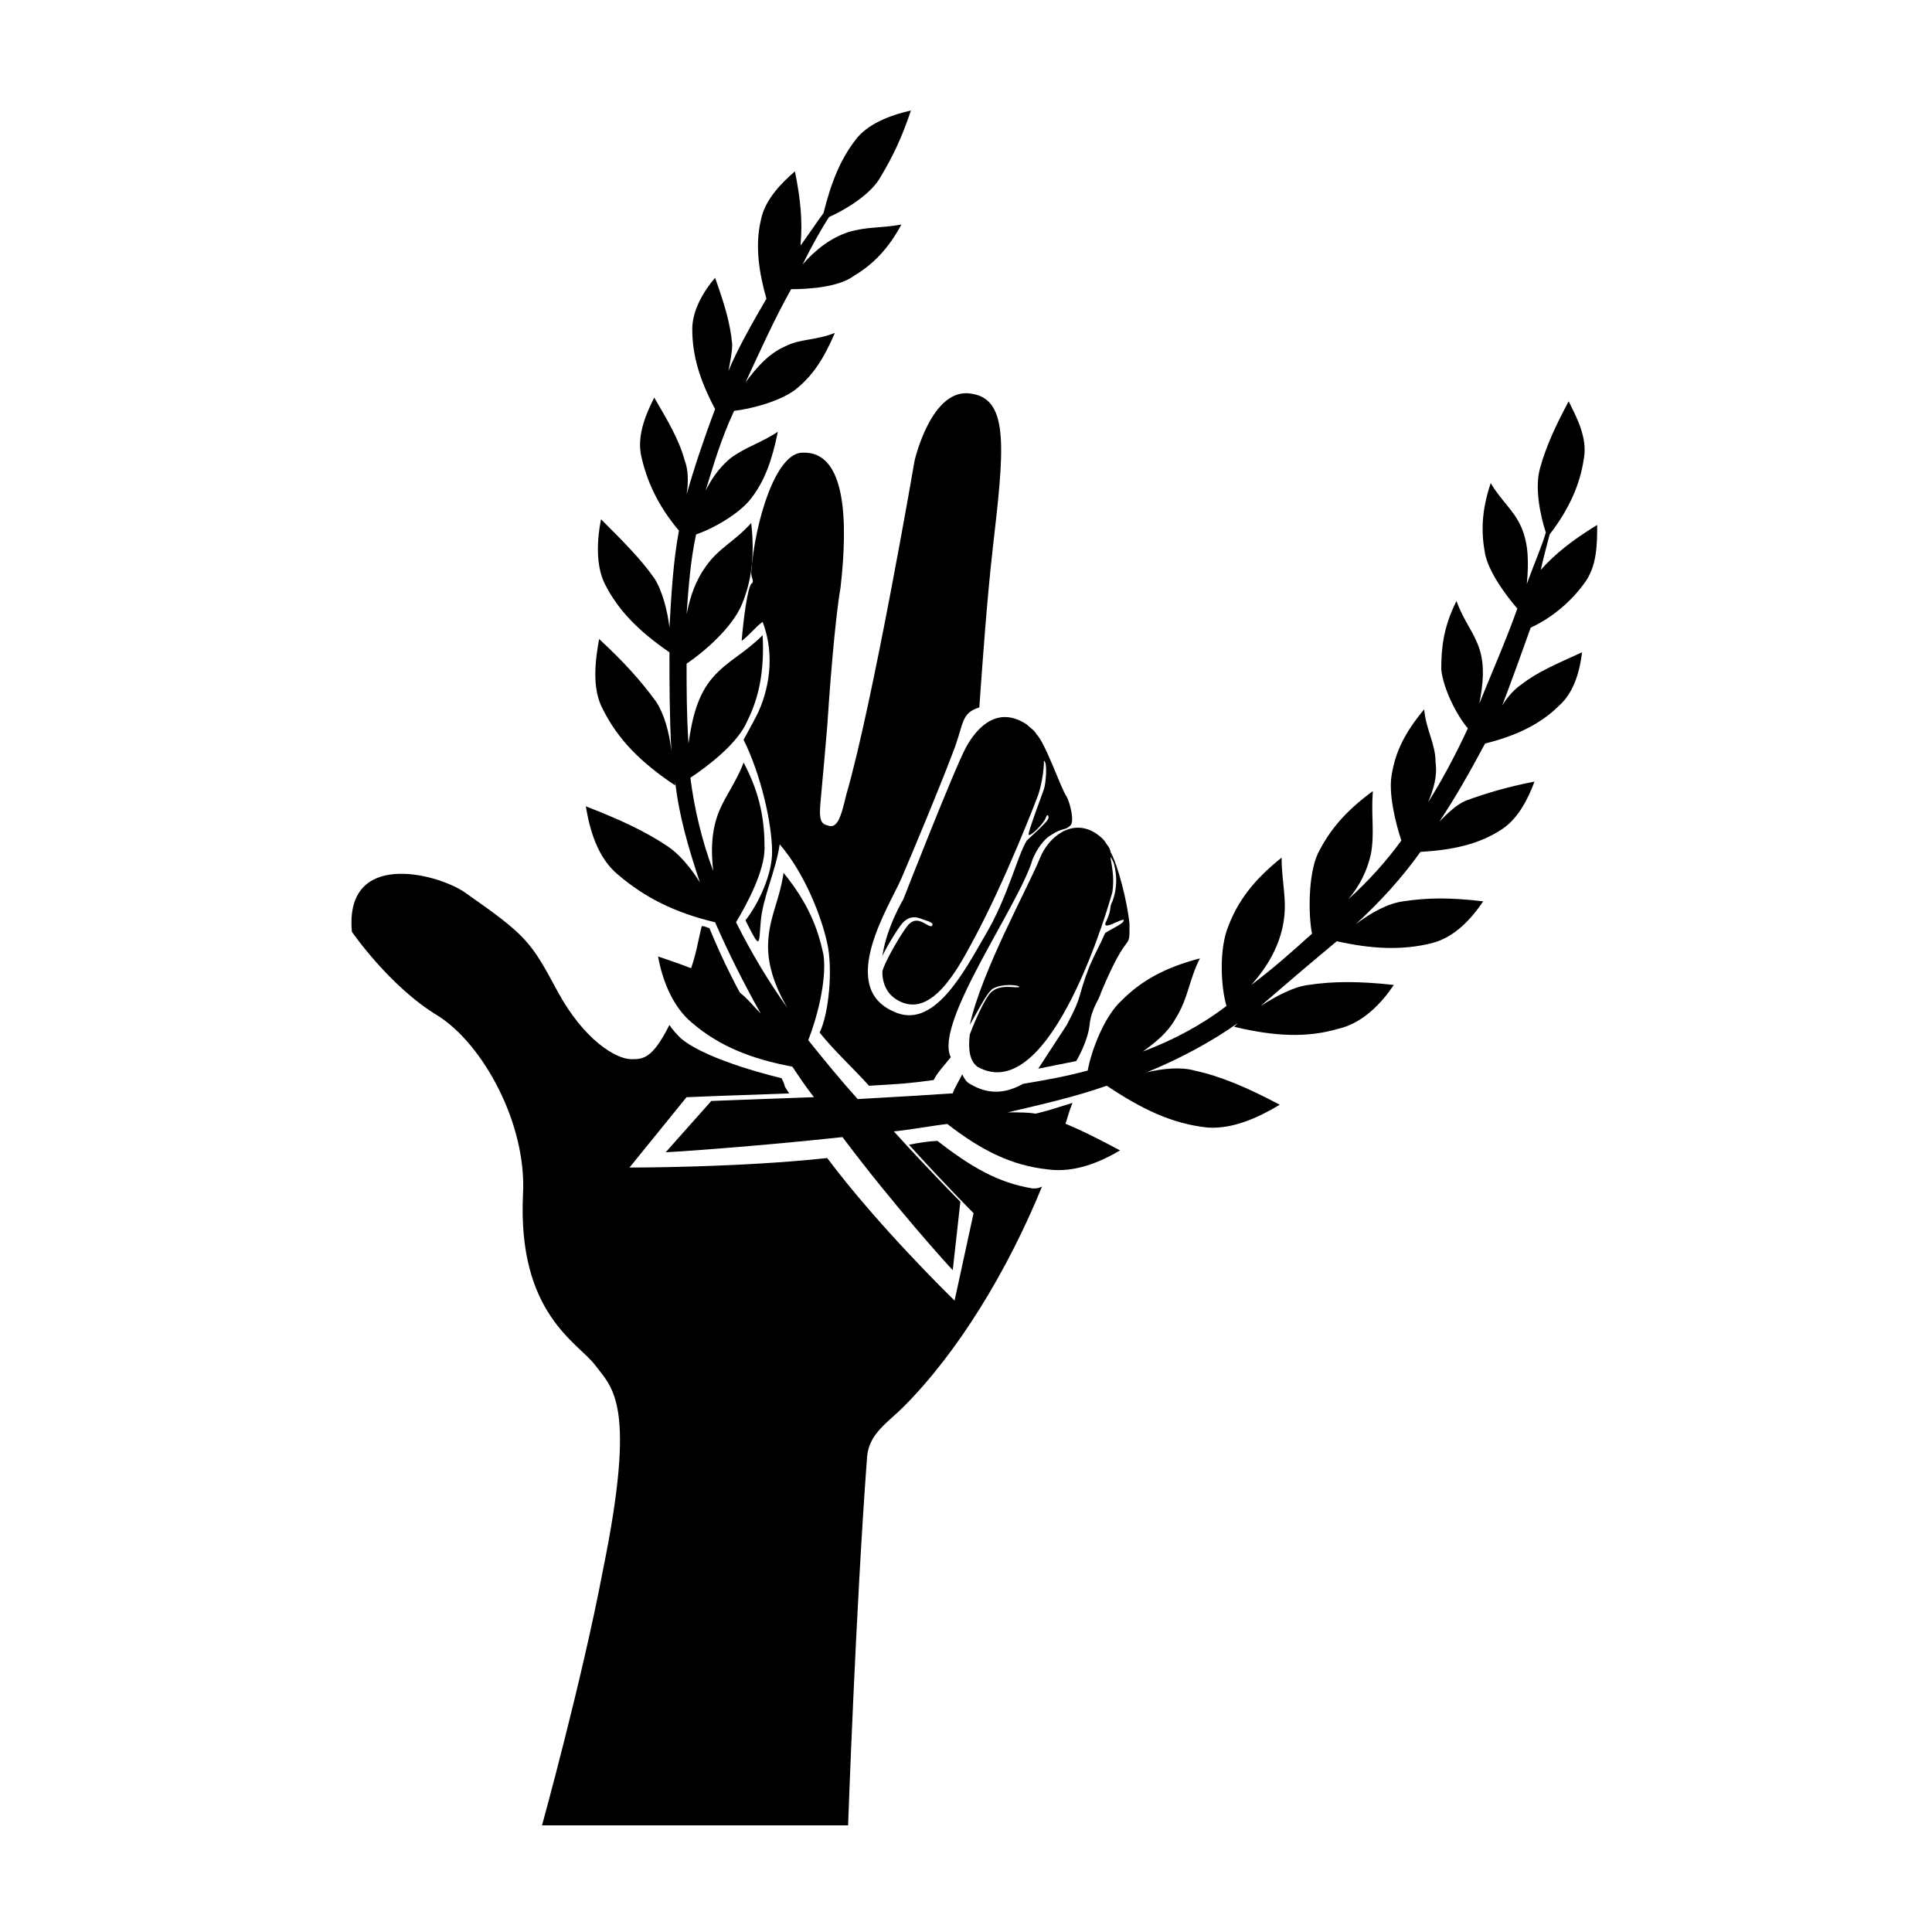 <?xml version="1.0" encoding="UTF-8"?>
<!-- Uploaded to: ICON Repo, www.iconrepo.com, Generator: ICON Repo Mixer Tools -->
<svg fill="#000000" width="800px" height="800px" version="1.1" viewBox="144 144 512 512" xmlns="http://www.w3.org/2000/svg">
 <g>
  <path d="m432.75 415.62c0.504-4.535 2.519-6.551 3.023-8.566 7.559-18.137 7.559-10.078 7.559-18.137-0.504-5.543-3.023-15.617-5.039-19.145 0-0.504-0.504-1.512-1.008-2.016-0.504-1.008-1.512-2.016-3.023-3.023-6.551-4.031-12.594 1.512-14.609 6.551-3.023 7.559-15.617 30.23-18.641 44.336 2.016-3.527 4.535-8.566 6.047-9.574 2.519-1.512 7.055-1.008 7.055-0.504-0.504 0.504-5.039-1.008-7.559 1.512-1.512 1.512-4.031 7.055-5.543 11.082-0.504 4.031 0 7.055 2.016 8.566 19.648 11.082 35.266-44.336 35.77-46.352 0.504-3.527 0-6.047-0.504-9.07 0-0.504 1.008 1.512 1.008 2.016 0.504 2.016 1.008 5.543-0.504 9.574-1.008 2.016 0 1.512-1.512 5.039-2.016 3.527 4.535-1.008 4.535 0s-5.039 3.023-5.039 3.527c-1.512 3.527-2.016 4.031-4.031 8.566-3.527 9.07-1.512 7.055-6.047 15.617l-7.559 11.586 10.078-2.016s3.023-5.035 3.527-9.57z"/>
  <path d="m432.24 409.57c0 0.504-0.504 0.504-0.504 1.008 0-0.504 0.504-1.008 0.504-1.008z"/>
  <path d="m563.74 298.73c3.527-4.535 3.527-10.578 3.527-15.617-6.551 4.031-11.082 7.559-15.113 12.09v0.504c1.008-4.535 2.016-8.062 2.519-10.078 5.039-6.551 8.062-13.098 9.07-20.152 1.008-5.543-2.016-11.082-4.031-15.113-3.527 6.551-6.047 12.09-7.559 17.633-1.512 5.039 0 12.594 1.512 17.129-1.008 3.527-3.023 8.062-5.039 13.602 0.504-5.543 0.504-10.578-1.512-15.113-2.016-4.535-5.039-6.551-8.062-11.586-2.519 7.559-2.519 13.098-1.512 18.641 1.008 5.039 5.543 11.082 8.566 14.609-3.023 8.566-7.055 17.633-10.078 25.191 1.008-5.039 1.512-10.078 0-14.609-1.512-4.535-4.031-7.055-6.047-12.594-3.527 7.055-4.031 12.594-4.031 18.137 0.504 5.039 4.031 12.09 7.055 15.617-3.527 7.559-7.055 14.105-10.578 19.648 1.512-3.527 2.519-7.055 2.016-10.578 0-5.039-2.519-8.566-3.023-14.105-5.039 6.047-7.559 11.082-8.566 17.129-1.008 5.039 1.008 13.098 2.519 17.633-4.031 5.543-8.566 10.578-14.105 15.617 3.023-3.527 5.039-7.559 6.047-12.09 1.008-5.543 0-10.078 0.504-16.625-7.559 5.543-11.586 10.578-14.609 16.625-2.519 5.543-2.519 16.121-1.512 21.16-5.039 4.535-10.078 9.07-16.121 13.602 4.535-5.039 7.559-10.578 8.566-16.625 1.008-6.047-0.504-10.578-0.504-17.129-7.559 6.047-11.586 11.586-14.105 18.137-2.519 6.047-2.016 16.121-0.504 21.16-6.551 5.039-14.105 9.07-22.168 12.09 3.527-2.519 6.551-5.039 8.566-8.566 3.527-5.543 3.527-10.078 6.551-16.121-9.574 2.519-15.617 6.047-20.656 11.082-4.535 4.031-8.062 13.098-9.07 18.641-5.543 1.512-11.082 2.519-17.129 3.527-4.535 2.519-9.07 3.023-14.105 0-1.008-0.504-1.512-1.512-2.016-2.519-1.008 2.016-2.016 3.527-2.519 5.039-7.559 0.504-16.121 1.008-25.191 1.512-4.535-5.039-9.07-10.578-13.098-15.617 2.016-5.039 5.039-15.617 4.031-22.672-1.512-7.055-4.031-13.602-10.578-21.664-1.008 7.055-3.527 11.082-4.031 17.633-0.504 6.047 1.512 12.09 5.039 18.137-5.039-7.055-9.574-14.609-13.602-22.672 3.023-5.039 7.559-13.602 7.559-19.648 0-7.055-1.008-14.105-5.543-22.672-2.519 6.551-6.047 10.078-7.559 16.121-1.008 4.031-1.008 8.062-0.504 12.594-3.023-8.062-5.039-16.625-6.047-24.688 4.535-3.023 12.594-9.07 15.113-15.113 3.023-6.047 4.535-13.098 4.031-22.672-5.039 5.039-9.07 6.551-13.098 11.082-4.031 4.535-5.543 10.578-6.551 17.633-0.504-7.559-0.504-14.609-0.504-21.16 4.535-3.023 12.09-9.574 14.609-15.617 2.519-6.047 3.527-12.594 2.519-21.664-4.535 5.039-8.566 6.551-12.09 11.586-2.519 3.527-4.031 7.559-5.039 12.594 0.504-7.055 1.008-14.105 2.519-21.16 4.535-1.512 11.586-5.543 14.609-9.574 3.527-4.535 5.543-10.078 7.055-17.633-4.535 3.023-8.566 4.031-12.594 7.055-3.023 2.519-5.039 5.543-6.551 8.566 2.016-6.551 4.031-13.602 7.559-21.16 4.535-0.504 12.09-2.519 16.121-5.543 4.535-3.527 7.559-8.062 10.578-15.113-5.039 2.016-9.07 1.512-13.098 3.527-4.535 2.016-7.559 5.543-10.578 9.574 3.527-7.559 7.559-16.625 12.09-24.688 4.535 0 12.594-0.504 16.625-3.527 5.039-3.023 9.07-7.055 12.594-13.602-5.543 1.008-9.07 0.504-14.105 2.016-4.535 1.512-8.566 4.535-12.09 8.566 2.519-5.039 5.039-9.574 7.055-12.594 4.535-2.016 11.082-6.047 13.602-10.578 3.023-5.039 5.543-10.078 8.062-17.633-4.535 1.008-10.578 3.023-14.105 7.055-4.535 5.543-7.055 12.09-9.07 20.152-1.512 2.016-3.527 5.039-6.047 8.566v-0.504c0.504-6.047 0-11.586-1.512-19.145-3.527 3.023-8.062 7.559-9.07 13.098-1.512 6.551-0.504 13.602 1.512 20.656-3.527 6.047-7.559 13.098-10.078 19.145 0.504-2.519 1.008-5.039 1.008-7.055-0.504-5.543-2.016-10.578-4.535-17.633-3.023 3.527-6.047 8.566-6.047 13.602 0 7.055 2.016 13.602 6.047 21.16-3.023 8.062-5.543 15.617-7.559 22.672 0.504-3.023 0.504-6.551-0.504-9.07-1.512-5.543-4.535-10.578-8.062-16.625-2.016 4.031-4.535 9.574-3.527 15.113 1.512 7.055 4.535 13.602 10.078 20.152-1.512 8.062-2.016 16.625-2.519 25.695-0.504-4.535-2.016-10.078-4.031-13.098-3.527-5.039-8.062-9.574-14.105-15.617-1.008 5.039-1.512 12.09 1.008 17.129 3.527 7.055 9.07 12.594 17.129 18.137 0 8.062 0 16.625 0.504 26.199-0.504-5.039-2.016-10.078-4.031-13.098-4.031-5.543-8.566-10.578-15.113-16.625-1.008 5.543-2.016 13.098 1.008 18.641 4.031 8.062 10.078 14.105 19.145 20.152v-1.008c1.008 9.07 3.527 17.633 6.551 26.703-2.519-4.031-5.543-7.559-8.566-9.574-6.047-4.031-12.594-7.055-21.664-10.578 1.008 6.047 3.023 13.602 8.566 18.137 7.055 6.047 15.113 10.078 25.695 12.594 3.527 8.062 7.559 16.121 12.09 24.184-2.016-2.016-3.527-4.031-5.543-5.543-6.047-4.031-12.594-6.551-21.664-9.574 1.008 5.543 3.527 13.098 9.07 17.633 7.055 6.047 15.617 9.574 26.703 11.586 0 0 0-0.504-0.504-0.504 2.016 3.023 4.031 6.047 6.047 8.566-14.609 0.504-26.703 1.008-27.207 1.008l-12.09 13.602c1.008 0 23.68-1.512 46.855-4.031 13.602 18.137 28.215 34.258 29.223 35.266l2.016-18.137s-8.062-8.062-17.633-18.641c5.039-0.504 10.078-1.512 14.609-2.016h-0.504c9.07 7.055 17.129 11.082 26.703 12.09 7.055 1.008 14.105-2.016 19.145-5.039-8.566-4.535-14.609-7.559-21.664-9.574-2.016-0.504-5.039-0.504-8.062-0.504 8.566-2.016 17.633-4.031 26.199-7.055 9.07 6.047 17.129 10.078 26.703 11.082 7.055 0.504 14.105-3.023 19.145-6.047-8.566-4.535-15.617-7.559-22.672-9.07-3.527-1.008-8.566-0.504-12.594 0.504 8.566-3.527 17.129-8.062 24.184-13.098-0.504 0.504-0.504 0.504-1.008 1.008 10.578 2.519 19.145 3.023 27.711 0.504 6.551-1.512 11.586-7.055 14.609-11.586-9.07-1.008-16.121-1.008-22.672 0-4.031 0.504-8.566 3.023-12.594 5.543 7.559-6.551 14.105-12.09 20.152-17.129 9.07 2.016 17.129 2.519 25.191 0.504 6.047-1.512 10.578-6.551 13.602-11.082-8.566-1.008-14.609-1.008-21.16 0-4.031 0.504-8.566 3.023-12.594 6.047 6.551-6.047 12.09-12.09 17.129-19.145 8.566-0.504 15.617-2.016 21.664-6.047 4.535-3.023 7.055-8.566 8.566-12.594-7.559 1.512-12.594 3.023-18.137 5.039-2.519 1.008-5.039 3.527-7.055 5.543 4.031-6.047 8.062-13.098 12.09-20.656 8.062-2.016 14.609-5.039 19.648-10.078 4.031-3.527 5.543-9.574 6.047-14.105-6.551 3.023-11.586 5.039-16.121 8.566-1.512 1.008-3.527 3.023-5.039 5.543 2.519-6.551 5.039-13.602 7.559-20.656 4.516-2.016 10.059-6.047 14.09-11.586z"/>
  <path d="m426.2 442.32c1.008-3.023 1.008-3.527 2.016-6.047-6.551 2.016-6.047 2.016-12.594 3.527 2.519-0.504 7.555 1.008 10.578 2.519z"/>
  <path d="m344.07 414.11c-4.535-7.559-8.566-15.617-12.09-24.184-0.504 0-1.008-0.504-2.016-0.504-1.008 4.031-1.512 8.062-3.527 13.098 4.535 2.016 8.062 3.527 12.09 6.047 1.516 1.512 3.527 3.527 5.543 5.543z"/>
  <path d="m363.22 362.71c-2.519-0.504-2.016-3.527-1.512-9.07 0.504-5.543 1.008-11.082 1.512-17.129 0.504-8.062 2.016-28.215 3.527-36.777 2.016-17.633 1.512-36.273-10.078-35.77-7.055 0-12.594 18.137-13.602 31.738 0 1.512 1.008 2.519 0 3.023-1.008 1.512-2.016 9.07-2.519 15.113 1.512-1.008 3.527-3.527 5.543-5.039 3.527 9.07 1.512 18.641-1.512 24.688-1.008 2.016-3.527 6.551-3.527 6.551 4.535 9.07 7.559 22.168 7.559 29.727 0 6.047-3.527 13.602-7.055 18.137 4.031 8.062 3.527 6.551 4.031 0.504 0.504-6.551 4.031-13.602 5.039-20.656 6.551 7.559 11.082 19.145 12.594 26.199 1.512 6.551 0.504 18.641-2.016 23.68 4.031 5.039 8.062 8.566 13.098 14.105 8.566-0.504 9.574-0.504 17.129-1.512 1.008-2.016 2.519-3.527 4.535-6.047-4.535-9.07 18.137-40.305 21.664-52.395 1.008-2.519 3.023-5.543 5.039-6.551 3.023-2.016 3.527-1.008 5.039-2.519 1.008-1.008 0-5.543-1.008-7.559-1.512-2.016-5.543-14.105-8.062-16.625-0.504-1.008-1.512-1.512-2.519-2.519-7.559-5.039-13.098 0.504-16.121 6.047-3.023 5.543-16.625 40.305-16.625 40.305s-4.535 7.559-5.543 15.113c0-0.504 4.031-7.559 5.543-9.07 1.512-1.512 3.023-1.512 4.535-1.008 1.008 0.504 4.031 1.008 3.023 2.016-1.008 0.504-3.527-3.023-6.047-0.504-1.512 1.512-6.551 10.078-7.055 12.594 0 3.527 1.512 6.551 5.039 8.062 8.062 3.527 14.609-8.062 18.641-15.617 9.07-16.625 17.633-39.297 17.633-39.297s1.512-4.535 1.512-9.07c1.008 0.504 0.504 6.047 0 7.559s-4.535 12.09-4.031 12.09c0.504 0.504 4.031-3.023 4.535-4.535 0.504-1.512 1.008 0 0.504 0.504-0.504 1.008-5.039 5.039-5.543 5.543-2.519 4.031-5.039 15.113-11.082 25.191-5.543 9.574-13.602 25.191-24.184 20.152-15.113-6.551-1.008-28.215 2.016-35.266 3.023-7.055 9.574-22.672 13.602-33.25 3.023-7.559 2.016-10.578 7.055-12.09 1.008-14.105 2.016-28.215 3.527-41.816 3.023-26.199 4.535-39.801-5.543-41.312-10.578-2.016-15.113 17.633-15.113 17.633s-11.082 64.488-18.137 88.672c-1.512 6.551-2.519 9.066-5.039 8.059z"/>
  <path d="m417.63 458.95c-9.07-1.512-16.121-5.543-25.191-12.594 0 0-2.519 0-7.559 1.008 9.574 10.578 17.129 18.137 17.129 18.137l-5.039 23.176c-1.008-1.008-20.152-19.648-33.754-37.785-23.176 2.519-51.387 2.519-52.395 2.519l15.113-18.641s12.09-0.504 27.207-1.008c-2.016-3.023-0.504-1.008-2.016-4.031 0 0-19.648-4.535-26.703-10.578-1.008-1.008-2.016-2.016-3.023-3.527-4.535 9.07-7.055 9.07-10.078 9.07-4.031 0-12.594-5.039-19.648-18.137-7.055-13.098-8.062-14.609-24.688-26.199-7.559-5.039-31.738-11.082-29.727 10.578 0 0 10.078 14.609 22.672 22.168 12.09 7.559 23.68 28.719 22.672 47.359-1.512 31.738 14.609 39.297 19.145 45.344 4.535 6.047 11.082 10.078 2.016 54.41-5.543 29.223-16.121 67.512-16.121 67.512h81.113s2.016-57.434 5.039-97.738c0.504-6.047 5.543-9.07 9.574-13.098 14.609-14.609 27.711-36.273 36.777-58.441-1.004 0.496-1.508 0.496-2.516 0.496z"/>
 </g>
</svg>